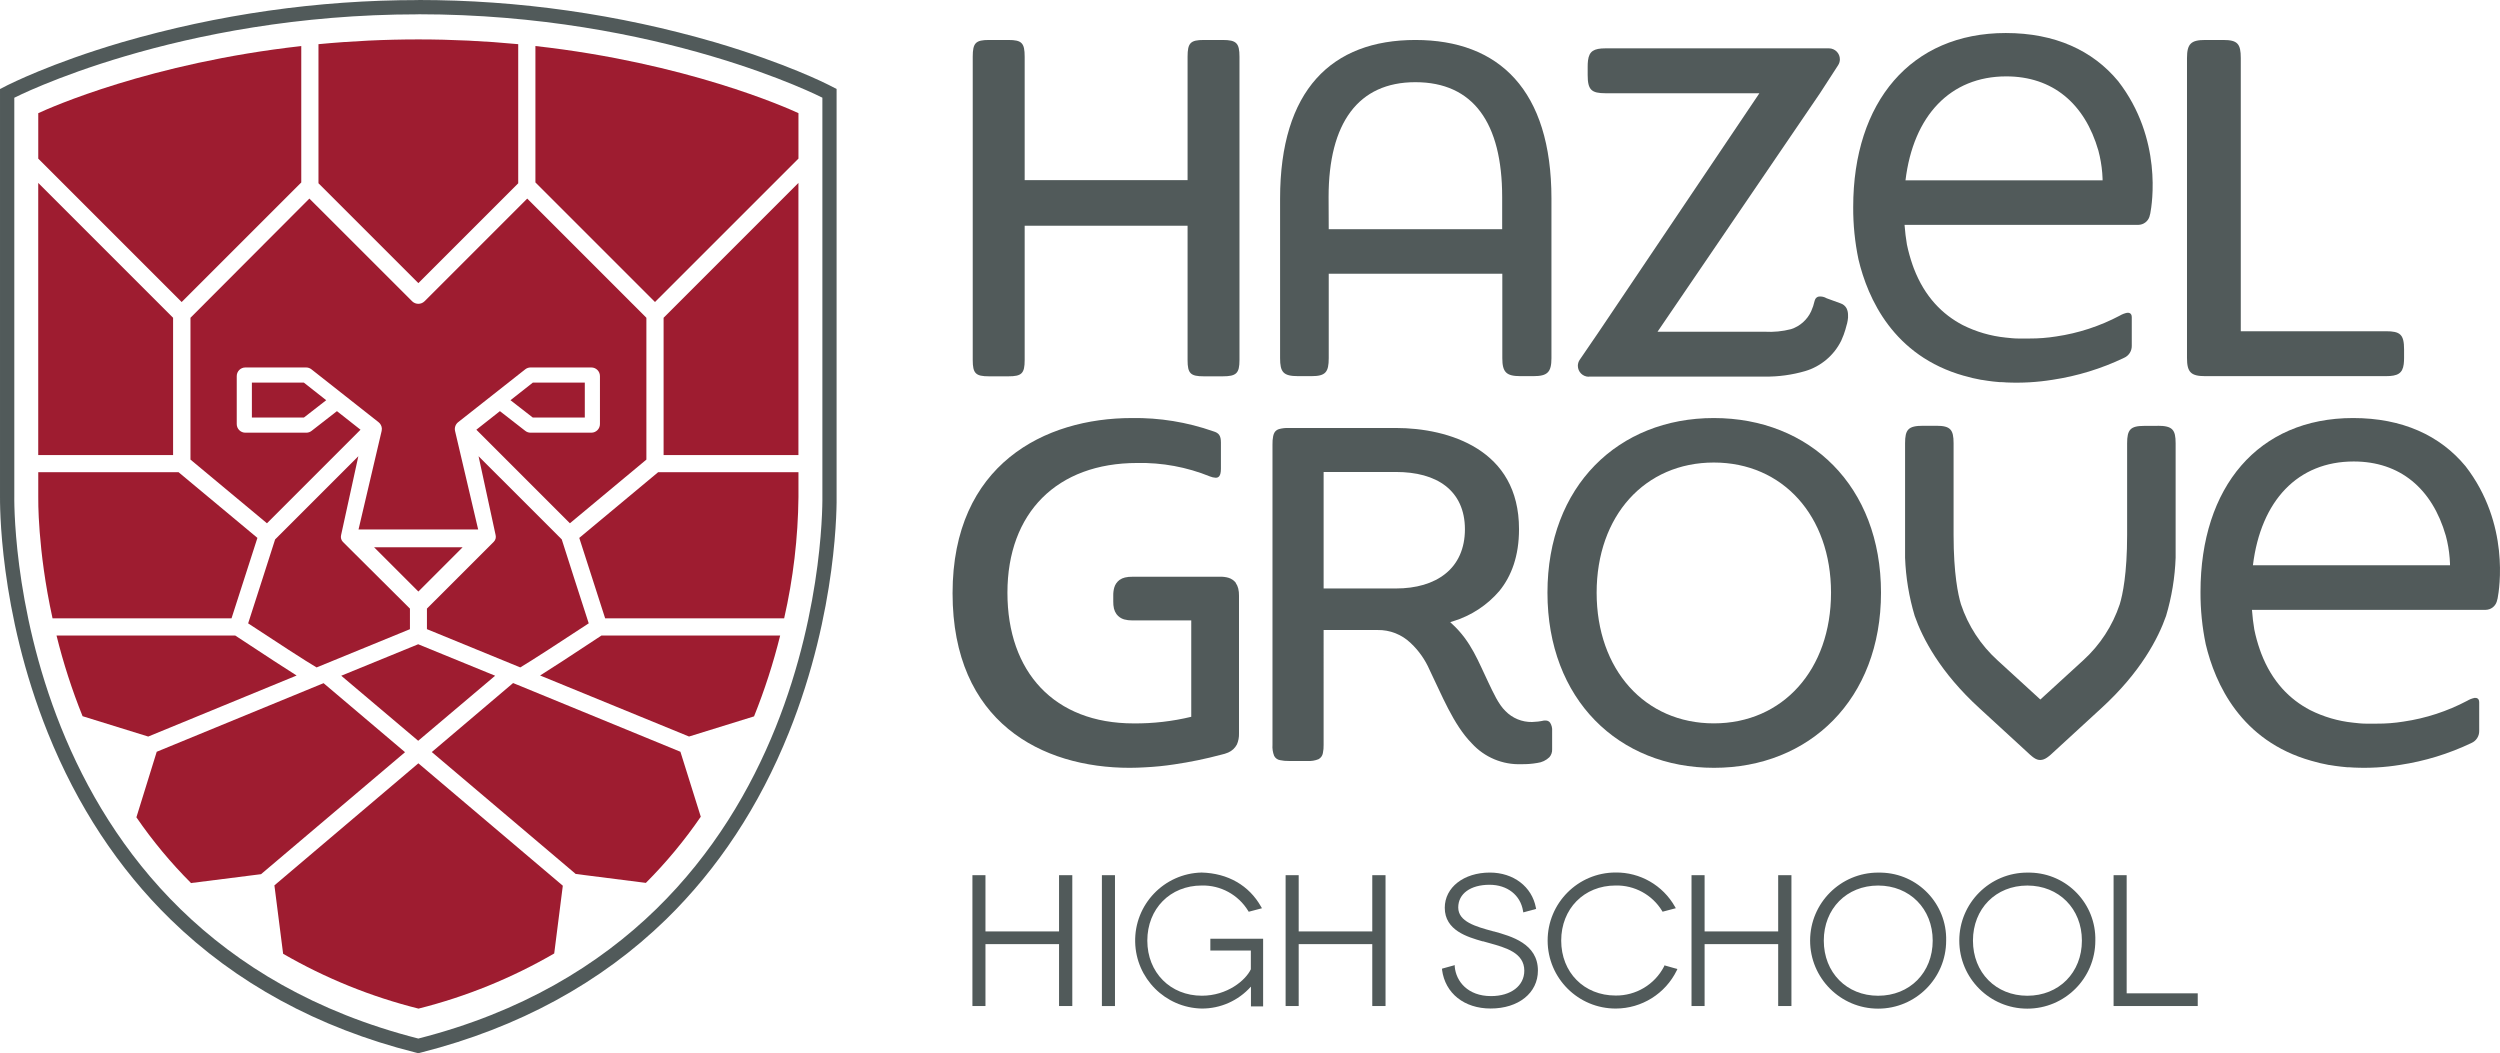 <?xml version="1.0" encoding="utf-8"?>
<!-- Generator: Adobe Illustrator 16.0.3, SVG Export Plug-In . SVG Version: 6.00 Build 0)  -->
<!DOCTYPE svg PUBLIC "-//W3C//DTD SVG 1.1//EN" "http://www.w3.org/Graphics/SVG/1.1/DTD/svg11.dtd">
<svg version="1.1" id="Layer_1" xmlns="http://www.w3.org/2000/svg" xmlns:xlink="http://www.w3.org/1999/xlink" x="0px" y="0px"
	 width="519.626px" height="218.917px" viewBox="46.189 286.531 519.626 218.917"
	 enable-background="new 46.189 286.531 519.626 218.917" xml:space="preserve">
<title>Hazel_Grove</title>
<g id="Layer_2">
	<path fill="#515A5A" d="M316.028,364.713h2.763c2.907,0,3.576-0.814,3.576-3.744v-17.541h36.078v17.541
		c0,2.908,0.814,3.744,3.743,3.744h2.733c2.908,0,3.737-0.814,3.737-3.744v-33.148c0-22.586-10.904-32.981-28.285-32.981
		c-17.382,0-28.118,10.395-28.118,32.981v33.148c0,2.908,0.654,3.744,3.743,3.744 M322.338,327.494
		c0-15.433,6.179-23.88,18.035-23.88c12.03,0,18.042,8.447,18.042,23.88v6.681h-36.049L322.338,327.494z"/>
	<path fill="#515A5A" d="M542.105,364.713c2.465,0,3.446-0.574,3.7-2.486c0.049-0.425,0.073-0.852,0.072-1.279v-1.803
		c0-3.111-0.821-3.766-3.772-3.766h-30.168v-56.774c0-2.951-0.654-3.765-3.635-3.765h-3.772c-2.959,0-3.772,0.814-3.772,3.765
		v62.342c0,2.944,0.813,3.766,3.772,3.766H542.105z"/>
	<path fill="#515A5A" d="M454.4,364.633c1.195,0.352,2.409,0.638,3.635,0.858l0,0h0.095l1.207,0.189l0.952,0.124l0.371,0.043
		c0.385,0.043,0.771,0.08,1.163,0.109h0.363c0.334,0,0.669,0.044,1.01,0.065c3.217,0.147,6.439-0.038,9.618-0.552
		c5.148-0.774,10.154-2.31,14.851-4.558c0.989-0.425,1.625-1.402,1.614-2.479l0,0v-4.921c0-0.102,0-0.378,0-1.062
		c0-0.909-0.676-0.923-0.895-0.909h-0.065c-0.546,0.113-1.069,0.317-1.548,0.604c-4.122,2.181-8.587,3.641-13.201,4.318
		c-1.84,0.292-3.699,0.435-5.562,0.429h-0.254c-0.677,0-1.374,0-2.079,0c-0.858,0-1.737-0.102-2.624-0.196
		c-3.102-0.318-6.119-1.198-8.905-2.595c-4.165-2.181-7.888-5.815-10.177-11.813c-0.088-0.24-0.183-0.479-0.262-0.727
		c-0.477-1.375-0.865-2.778-1.163-4.202l0,0c-0.226-1.308-0.386-2.667-0.495-4.092h48.633c1.027-0.027,1.929-0.692,2.261-1.665
		c0.072-0.232,0.131-0.479,0.188-0.727c0.363-1.883,2.588-15.499-6.673-27.464c-5.3-6.404-13.144-10.017-23.364-10.017
		c-19.7,0-31.716,14.306-31.716,36.165c-0.021,3.651,0.346,7.293,1.09,10.868c1.941,8.171,7.27,20.092,21.961,24.222L454.4,364.633z
		 M463.189,302.407c9.603,0,16.327,5.604,19.155,15.44c0.403,1.524,0.671,3.081,0.799,4.652c0.073,0.938,0.073,1.52,0.073,1.52
		h-40.971C443.874,310.549,451.587,302.407,463.189,302.407"/>
	<path fill="#515A5A" d="M300.333,294.84h-3.933c-2.776,0-3.373,0.618-3.373,3.475v25.661h-33.86v-25.661
		c0-2.857-0.604-3.475-3.38-3.475h-4.035c-2.776,0-3.38,0.618-3.38,3.475v63.054c0,2.777,0.604,3.38,3.38,3.38h4.035
		c2.776,0,3.38-0.604,3.38-3.38v-27.914h33.86v27.914c0,2.777,0.597,3.38,3.373,3.38h3.933c2.835,0,3.482-0.632,3.482-3.38v-63.054
		C303.816,295.486,303.168,294.84,300.333,294.84"/>
	<path fill="#515A5A" d="M376.436,364.807h36.536l0,0c2.853,0.039,5.694-0.348,8.433-1.148c3.268-0.973,5.981-3.265,7.487-6.324
		c0.175-0.393,0.349-0.792,0.509-1.229c0.253-0.695,0.467-1.404,0.64-2.123c0-0.065,0.044-0.138,0.065-0.21
		c0.056-0.203,0.097-0.41,0.124-0.618c0.073-0.39,0.098-0.788,0.072-1.185c0.004-0.479-0.106-0.953-0.319-1.381
		c-0.27-0.477-0.708-0.835-1.229-1.003l-2.908-1.061c-0.482-0.29-1.047-0.415-1.606-0.356c-0.347,0.057-0.641,0.287-0.778,0.611
		c-0.041,0.091-0.075,0.186-0.102,0.283c-0.167,0.75-0.41,1.481-0.727,2.181c-0.813,1.758-2.323,3.099-4.165,3.7
		c-1.788,0.462-3.638,0.644-5.481,0.538h-22.28l33.773-49.584l3.766-5.815c0.237-0.366,0.364-0.792,0.363-1.229
		c0-1.254-1.015-2.271-2.269-2.275h-46.443c-2.421,0-3.388,0.596-3.635,2.486c-0.053,0.424-0.077,0.852-0.073,1.279v1.803
		c0,3.089,0.808,3.758,3.708,3.765h31.984l-33.373,49.584l-3.998,5.852c-0.236,0.361-0.362,0.783-0.363,1.214
		c0,1.253,1.014,2.271,2.268,2.275"/>
	<path fill="#515A5A" d="M303.088,407.711c-0.397-0.529-0.956-0.914-1.592-1.098c-0.551-0.154-1.122-0.223-1.693-0.203h-18.275
		c-0.508-0.012-1.016,0.039-1.512,0.152c-0.408,0.094-0.793,0.267-1.134,0.509c-0.53,0.396-0.916,0.956-1.098,1.592
		c-0.151,0.552-0.22,1.122-0.204,1.694v1.17c-0.014,0.506,0.035,1.012,0.146,1.505c0.1,0.411,0.277,0.798,0.523,1.142
		c0.394,0.526,0.946,0.912,1.577,1.098c0.555,0.148,1.127,0.22,1.701,0.211h12.264v20.034c-3.917,0.945-7.936,1.407-11.966,1.374
		c-16.509,0-26.242-10.672-26.242-27.166c0-16.632,10.33-26.962,26.962-26.962c5.183-0.107,10.333,0.845,15.135,2.798
		c0.377,0.157,0.777,0.248,1.185,0.269c0.538,0,1.091-0.232,1.091-1.89v-5.43c0-1.403-0.399-1.992-1.585-2.333
		c-5.445-1.912-11.188-2.845-16.959-2.755c-17.991,0-37.233,9.566-37.233,36.405c0,26.839,18.573,36.296,36.826,36.296
		c1.083,0,2.123-0.044,3.162-0.102l0,0c2.038-0.097,4.068-0.301,6.085-0.61c3.29-0.481,6.55-1.154,9.763-2.014
		c0.498-0.102,0.985-0.253,1.453-0.451c0.782-0.335,1.425-0.931,1.817-1.687c0.305-0.711,0.451-1.479,0.429-2.253v-28.648
		c0.013-0.51-0.041-1.018-0.159-1.513c-0.101-0.405-0.272-0.79-0.509-1.134"/>
	<path fill="#515A5A" d="M558.65,383.431c-5.299-6.404-13.15-10.01-23.371-10.01c-19.692,0-31.716,14.299-31.716,36.158
		c-0.017,3.651,0.349,7.293,1.09,10.868c1.949,8.17,7.27,20.092,21.969,24.221l0,0c1.195,0.352,2.409,0.64,3.635,0.865l0,0h0.087
		l1.207,0.189l0.959,0.123l0.371,0.044l1.163,0.116h0.363c0.33,0.029,0.664,0.051,1.003,0.065c3.217,0.151,6.439-0.034,9.617-0.553
		c5.151-0.774,10.159-2.311,14.859-4.558c0.985-0.428,1.619-1.404,1.606-2.479l0,0v-5.983c0-0.908-0.677-0.923-0.887-0.908h-0.073
		c-0.543,0.114-1.063,0.318-1.541,0.604c-4.125,2.18-8.592,3.64-13.208,4.317c-1.839,0.299-3.699,0.442-5.562,0.43h-0.254
		c-0.679,0-1.369,0-2.072,0c-0.865,0-1.737-0.109-2.624-0.204c-3.109-0.325-6.134-1.212-8.927-2.617
		c-4.165-2.181-7.88-5.815-10.177-11.819l-0.262-0.728c-0.479-1.37-0.866-2.771-1.156-4.194l0,0
		c-0.218-1.301-0.385-2.668-0.487-4.092h48.604c1.028-0.023,1.933-0.689,2.261-1.665c0.072-0.233,0.131-0.479,0.196-0.728
		C565.687,409.012,567.904,395.396,558.65,383.431 M555.43,404.018h-40.971c1.665-13.462,9.342-21.568,20.95-21.568
		c9.596,0,16.32,5.598,19.147,15.441c0.408,1.522,0.676,3.08,0.8,4.652c0.08,0.93,0.073,1.512,0.073,1.512"/>
	<path fill="#515A5A" d="M402.409,373.421c-19.831,0-34.58,14.117-34.58,36.303c0,22.186,14.786,36.397,34.616,36.397
		c19.831,0,34.712-14.233,34.712-36.397C437.157,387.56,422.35,373.421,402.409,373.421 M426.769,409.725
		c0,15.992-10.017,27.158-24.359,27.158c-14.342,0-24.359-11.173-24.359-27.158s10.018-27.057,24.359-27.057
		C416.752,382.668,426.769,393.79,426.769,409.725"/>
	<path fill="#515A5A" d="M367.43,436.294c-0.107-0.007-0.214-0.007-0.32,0c-0.812,0.184-1.64,0.286-2.472,0.306
		c-2.089,0.041-4.101-0.789-5.554-2.29c-1.454-1.41-2.501-3.787-3.533-5.925c-2.064-4.267-3.54-8.482-7.494-12.125l-0.437-0.407
		l0.574-0.188c3.755-1.143,7.104-3.334,9.654-6.317c2.493-3.075,4.07-7.226,4.07-12.831c0-8.345-3.635-13.542-8.65-16.719
		c-5.016-3.176-11.457-4.311-16.938-4.311h-22.295c-0.651-0.023-1.303,0.047-1.934,0.211c-0.387,0.095-0.727,0.324-0.96,0.647
		c-0.156,0.252-0.265,0.53-0.32,0.821c-0.114,0.586-0.163,1.184-0.145,1.781v62.386c-0.058,0.781,0.06,1.565,0.341,2.297
		c0.243,0.487,0.711,0.824,1.251,0.901c0.58,0.124,1.173,0.181,1.767,0.167h3.918c0.784,0.053,1.569-0.074,2.297-0.37
		c0.479-0.261,0.813-0.728,0.901-1.266c0.118-0.568,0.17-1.149,0.152-1.729V417.48h11.202c2.572-0.046,5.057,0.933,6.906,2.719
		c1.665,1.562,2.993,3.447,3.903,5.54c2.457,5.016,4.943,11.412,8.789,15.302c2.633,2.896,6.411,4.479,10.322,4.325
		c1.104,0.02,2.206-0.065,3.293-0.255c0.947-0.113,1.831-0.535,2.516-1.199c0.386-0.444,0.589-1.019,0.566-1.606v-3.816
		c0.053-0.608-0.092-1.218-0.414-1.737C368.167,436.446,367.806,436.274,367.43,436.294 M346.639,405.763
		c-2.552,2.064-6.135,3.082-10.308,3.082h-15.026v-24.214h15.026c4.216,0,7.8,0.93,10.337,2.908c2.537,1.977,4.006,4.994,4.006,9
		C350.674,400.543,349.22,403.698,346.639,405.763"/>
	<path fill="#515A5A" d="M494.651,375.05h-2.763c-2.907,0-3.576,0.785-3.576,3.635v19.031c0,8.062-0.931,12.444-1.534,14.415
		c-1.487,4.461-4.096,8.466-7.574,11.631l-8.927,8.163l-8.92-8.163c-3.482-3.162-6.094-7.168-7.582-11.631
		c-0.596-1.971-1.533-6.354-1.533-14.415v-19.053c0-2.828-0.647-3.635-3.577-3.635h-2.762c-3.09,0-3.744,0.785-3.744,3.635v23.328
		c0,0.16,0,0.313,0,0.465c0.151,4.096,0.822,8.156,1.999,12.082c1.628,4.659,5.285,11.726,13.463,19.198l9.61,8.825
		c1.366,1.294,2.101,1.963,3.053,1.934s1.694-0.64,3.054-1.934l9.609-8.825c8.179-7.473,11.835-14.539,13.463-19.198
		c1.172-3.927,1.839-7.986,1.984-12.082c0-0.152,0-0.305,0-0.465v-23.328c0-2.828-0.654-3.635-3.743-3.635"/>
	<polygon fill="#515A5A" points="269.068,495.634 269.068,468.439 266.313,468.439 266.313,480.128 251.018,480.128 
		251.018,468.439 248.307,468.439 248.307,495.634 251.018,495.634 251.018,482.767 266.313,482.767 266.313,495.634 	"/>
	<rect x="275.218" y="468.439" fill="#515A5A" width="2.719" height="27.201"/>
	<path fill="#515A5A" d="M306.199,491.636c0,0.727,0,1.883,0,3.802v0.276h2.53v-14.066h-10.97v2.457h8.418v3.89
		c-1.083,2.297-4.907,5.495-10.177,5.495c-6.543,0-11.341-4.819-11.341-11.449s4.755-11.456,11.304-11.456
		c3.931-0.094,7.612,1.915,9.661,5.27l0.109,0.182l2.755-0.727l-0.182-0.313c-2.501-4.435-6.884-6.957-12.357-7.109
		c-7.807,0.177-13.992,6.649-13.814,14.456c0.171,7.558,6.257,13.643,13.814,13.814c3.899,0.025,7.622-1.627,10.22-4.536"/>
	<polygon fill="#515A5A" points="316.122,482.767 331.417,482.767 331.417,495.634 334.172,495.634 334.172,468.439 
		331.417,468.439 331.417,480.128 316.122,480.128 316.122,468.439 313.404,468.439 313.404,495.634 316.122,495.634 	"/>
	<path fill="#515A5A" d="M356.656,480.136l-0.175-0.051c-3.54-0.967-7.196-1.971-7.196-4.943c0-2.856,2.552-4.711,6.506-4.711
		c3.692,0,6.426,2.138,6.964,5.445l0.051,0.298l2.668-0.727l-0.051-0.248c-0.807-4.361-4.652-7.306-9.56-7.306
		c-5.43,0-9.377,3.083-9.377,7.32c0,4.718,4.725,6.07,7.851,6.972h0.116c0.422,0.124,0.851,0.247,1.294,0.363
		c3.402,0.945,7.27,2.021,7.27,5.735c0,3.155-2.784,5.285-6.92,5.285c-4.827,0-7.27-3.067-7.539-6.113v-0.32l-2.639,0.728v0.239
		c0.64,4.885,4.609,8.048,10.098,8.048c5.815,0,9.828-3.25,9.828-7.888c0-5.598-5.524-7.131-9.188-8.149"/>
	<path fill="#515A5A" d="M392.058,487.427c-1.952,3.749-5.849,6.079-10.075,6.026c-6.542,0-11.297-4.805-11.297-11.42
		s4.747-11.449,11.297-11.449c3.932-0.092,7.615,1.916,9.668,5.27l0.103,0.175l2.755-0.727l-0.182-0.313
		c-2.513-4.448-7.25-7.174-12.358-7.109c-7.809,0.02-14.122,6.366-14.103,14.175c0.021,7.809,6.367,14.123,14.176,14.103
		c5.386-0.014,10.295-3.086,12.663-7.924l0.131-0.29l-2.689-0.764L392.058,487.427z"/>
	<polygon fill="#515A5A" points="415.785,480.128 400.49,480.128 400.49,468.439 397.772,468.439 397.772,495.634 400.49,495.634 
		400.49,482.767 415.785,482.767 415.785,495.634 418.54,495.634 418.54,468.439 415.785,468.439 	"/>
	<path fill="#515A5A" d="M436.575,467.901c-7.809-0.008-14.146,6.315-14.153,14.124s6.315,14.146,14.124,14.153
		c7.809,0.009,14.146-6.315,14.153-14.124c0-0.005,0-0.01,0-0.015c0.18-7.626-5.857-13.953-13.483-14.132
		c-0.219-0.005-0.437-0.005-0.655,0 M436.561,493.497c-6.542,0-11.296-4.82-11.296-11.457s4.754-11.449,11.296-11.449
		c6.543,0,11.341,4.813,11.341,11.449S443.14,493.497,436.561,493.497"/>
	<path fill="#515A5A" d="M467.573,467.901c-7.809-0.004-14.143,6.323-14.146,14.132s6.323,14.142,14.132,14.146
		s14.142-6.322,14.146-14.132c0-0.002,0-0.004,0-0.007c0.179-7.626-5.858-13.953-13.484-14.132c-0.215-0.005-0.431-0.005-0.646,0
		 M467.573,493.497c-6.543,0-11.305-4.82-11.305-11.457s4.755-11.449,11.305-11.449s11.34,4.813,11.34,11.449
		S474.144,493.497,467.573,493.497"/>
	<polygon fill="#515A5A" points="488.217,492.995 488.217,468.439 485.498,468.439 485.498,495.634 502.989,495.634 
		502.989,492.995 	"/>
	<path fill="#515A5A" d="M133.138,289.497c50.239,0,83.983,17.337,83.983,17.337v82.696c0,0,2.071,90.925-83.983,112.864
		C47.091,480.455,49.162,389.53,49.162,389.53v-82.682c0,0,33.745-17.337,83.976-17.337 M133.138,286.545
		c-20.867,0.002-41.629,2.961-61.666,8.789c-14.808,4.361-23.313,8.723-23.669,8.876l-1.613,0.829v84.462
		c0,1.389-0.306,23.866,9.937,49.345c6.1,15.179,14.685,28.227,25.516,38.789c13.543,13.209,30.626,22.535,50.763,27.624
		l0.727,0.188l0.727-0.188c20.137-5.133,37.22-14.438,50.762-27.624c10.832-10.563,19.417-23.61,25.516-38.789
		c10.243-25.479,9.967-47.978,9.938-49.345v-84.477l-1.614-0.829c-0.355-0.182-8.861-4.514-23.669-8.876
		c-20.039-5.828-40.803-8.787-61.673-8.789L133.138,286.545z"/>
	<polygon fill="#9E1C30" points="98.543,366.058 98.543,373.32 109.353,373.32 113.99,369.714 109.346,366.058 	"/>
	<path fill="#9E1C30" d="M153.798,428.894l-0.146-0.058l-0.814-0.335l-16.901,14.343l29.914,25.341l14.582,1.854
		c4.217-4.226,8.037-8.829,11.413-13.753l-4.231-13.5L153.798,428.894z"/>
	<path fill="#9E1C30" d="M99.692,398.334l-16.385-13.652H54.142v5.168c0,0.116-0.203,10.751,2.966,25.196h37.205
		C96.276,408.976,98.783,401.197,99.692,398.334z"/>
	<path fill="#9E1C30" d="M100.448,468.229l29.929-25.355l-16.931-14.343l-0.895,0.363l-33.787,13.892l-4.224,13.623
		c3.368,4.907,7.182,9.494,11.391,13.703v-0.044L100.448,468.229z"/>
	<path fill="#9E1C30" d="M133.146,445.185l-29.921,25.37l1.811,14.219c8.803,5.091,18.274,8.928,28.14,11.398
		c9.891-2.485,19.385-6.344,28.205-11.464l1.788-14.081L133.146,445.185z"/>
	<polygon fill="#9E1C30" points="82.165,352.58 54.135,324.549 54.135,381.112 82.165,381.112 	"/>
	<path fill="#9E1C30" d="M107.841,426.938c-2.29-1.454-6.034-3.867-12.765-8.316h-37.14c1.41,5.71,3.22,11.314,5.416,16.771
		l13.645,4.23L107.841,426.938z"/>
	<path fill="#9E1C30" d="M212.149,319.497v-9.45c-2.464-1.141-23.313-10.438-54.673-13.95v28.351l24.854,24.854L212.149,319.497z"/>
	<polygon fill="#9E1C30" points="212.142,381.112 212.142,324.549 184.118,352.58 184.118,381.112 	"/>
	<path fill="#9E1C30" d="M108.808,324.455v-28.351c-31.36,3.511-52.209,12.809-54.666,13.95v9.45l29.805,29.805L108.808,324.455z"/>
	<path fill="#9E1C30" d="M153.9,324.629v-28.917c-6.884-0.654-13.862-0.989-20.754-0.989s-13.877,0.334-20.762,0.989v28.91
		l20.762,20.754L153.9,324.629z"/>
	<path fill="#9E1C30" d="M171.208,418.622c-6.725,4.441-10.461,6.884-12.758,8.309l30.953,12.686l13.514-4.188
		c2.197-5.47,4.012-11.085,5.43-16.807H171.208z"/>
	<path fill="#9E1C30" d="M120.671,381.359l-17.301,17.294c-0.778,2.501-4.361,13.571-5.604,17.446
		c5.575,3.672,12.205,7.996,14.226,9.159c2.82-1.141,13.688-5.604,19.402-7.952v-4.274l-13.929-13.862
		c-0.358-0.369-0.503-0.896-0.385-1.396L120.671,381.359z"/>
	<path fill="#9E1C30" d="M212.149,389.865v-5.183h-29.172l-16.385,13.652c0.88,2.77,3.314,10.314,5.379,16.719h37.205
		C211.059,406.787,212.056,398.343,212.149,389.865z"/>
	<path fill="#9E1C30" d="M168.555,416.092c-1.52-4.71-4.856-15.025-5.605-17.445l-17.293-17.287l3.547,16.393
		c0.126,0.498-0.021,1.026-0.385,1.389l-13.892,13.885v4.273c4.688,1.927,16.363,6.725,19.401,7.953
		C156.349,424.067,162.979,419.764,168.555,416.092z"/>
	<path fill="#9E1C30" d="M149.102,426.982l-15.992-6.543l-15.993,6.543l15.993,13.521L149.102,426.982z"/>
	<path fill="#9E1C30" d="M85.779,382.058l15.897,13.237l19.446-19.446l-4.899-3.86l-5.271,4.1c-0.313,0.246-0.7,0.379-1.098,0.378
		H97.184c-0.987,0-1.788-0.801-1.788-1.789v-9.98c0-0.988,0.801-1.789,1.788-1.789l0,0h12.635c0.4,0.001,0.79,0.137,1.104,0.385
		l13.95,10.992c0.404,0.315,0.653,0.789,0.683,1.301v0.087l-0.043,0.429l-4.806,20.485h24.869l-4.806-20.485
		c-0.153-0.678,0.096-1.385,0.64-1.817l13.95-10.992c0.314-0.249,0.704-0.384,1.105-0.385H169.1c0.987,0,1.788,0.801,1.788,1.789
		l0,0v9.98c0,0.988-0.801,1.789-1.788,1.789h-12.634c-0.398,0.001-0.785-0.132-1.098-0.378l-5.271-4.1l-4.899,3.86l19.445,19.446
		l15.898-13.237V352.58l-24.768-24.774l-21.371,21.372c-0.709,0.667-1.814,0.667-2.522,0l-21.387-21.372L85.779,352.58V382.058z"/>
	<polygon fill="#9E1C30" points="167.74,373.32 167.74,366.058 156.938,366.058 152.293,369.714 156.931,373.32 	"/>
	<polygon fill="#9E1C30" points="142.341,400.281 123.943,400.281 133.146,409.484 	"/>
</g>
</svg>
